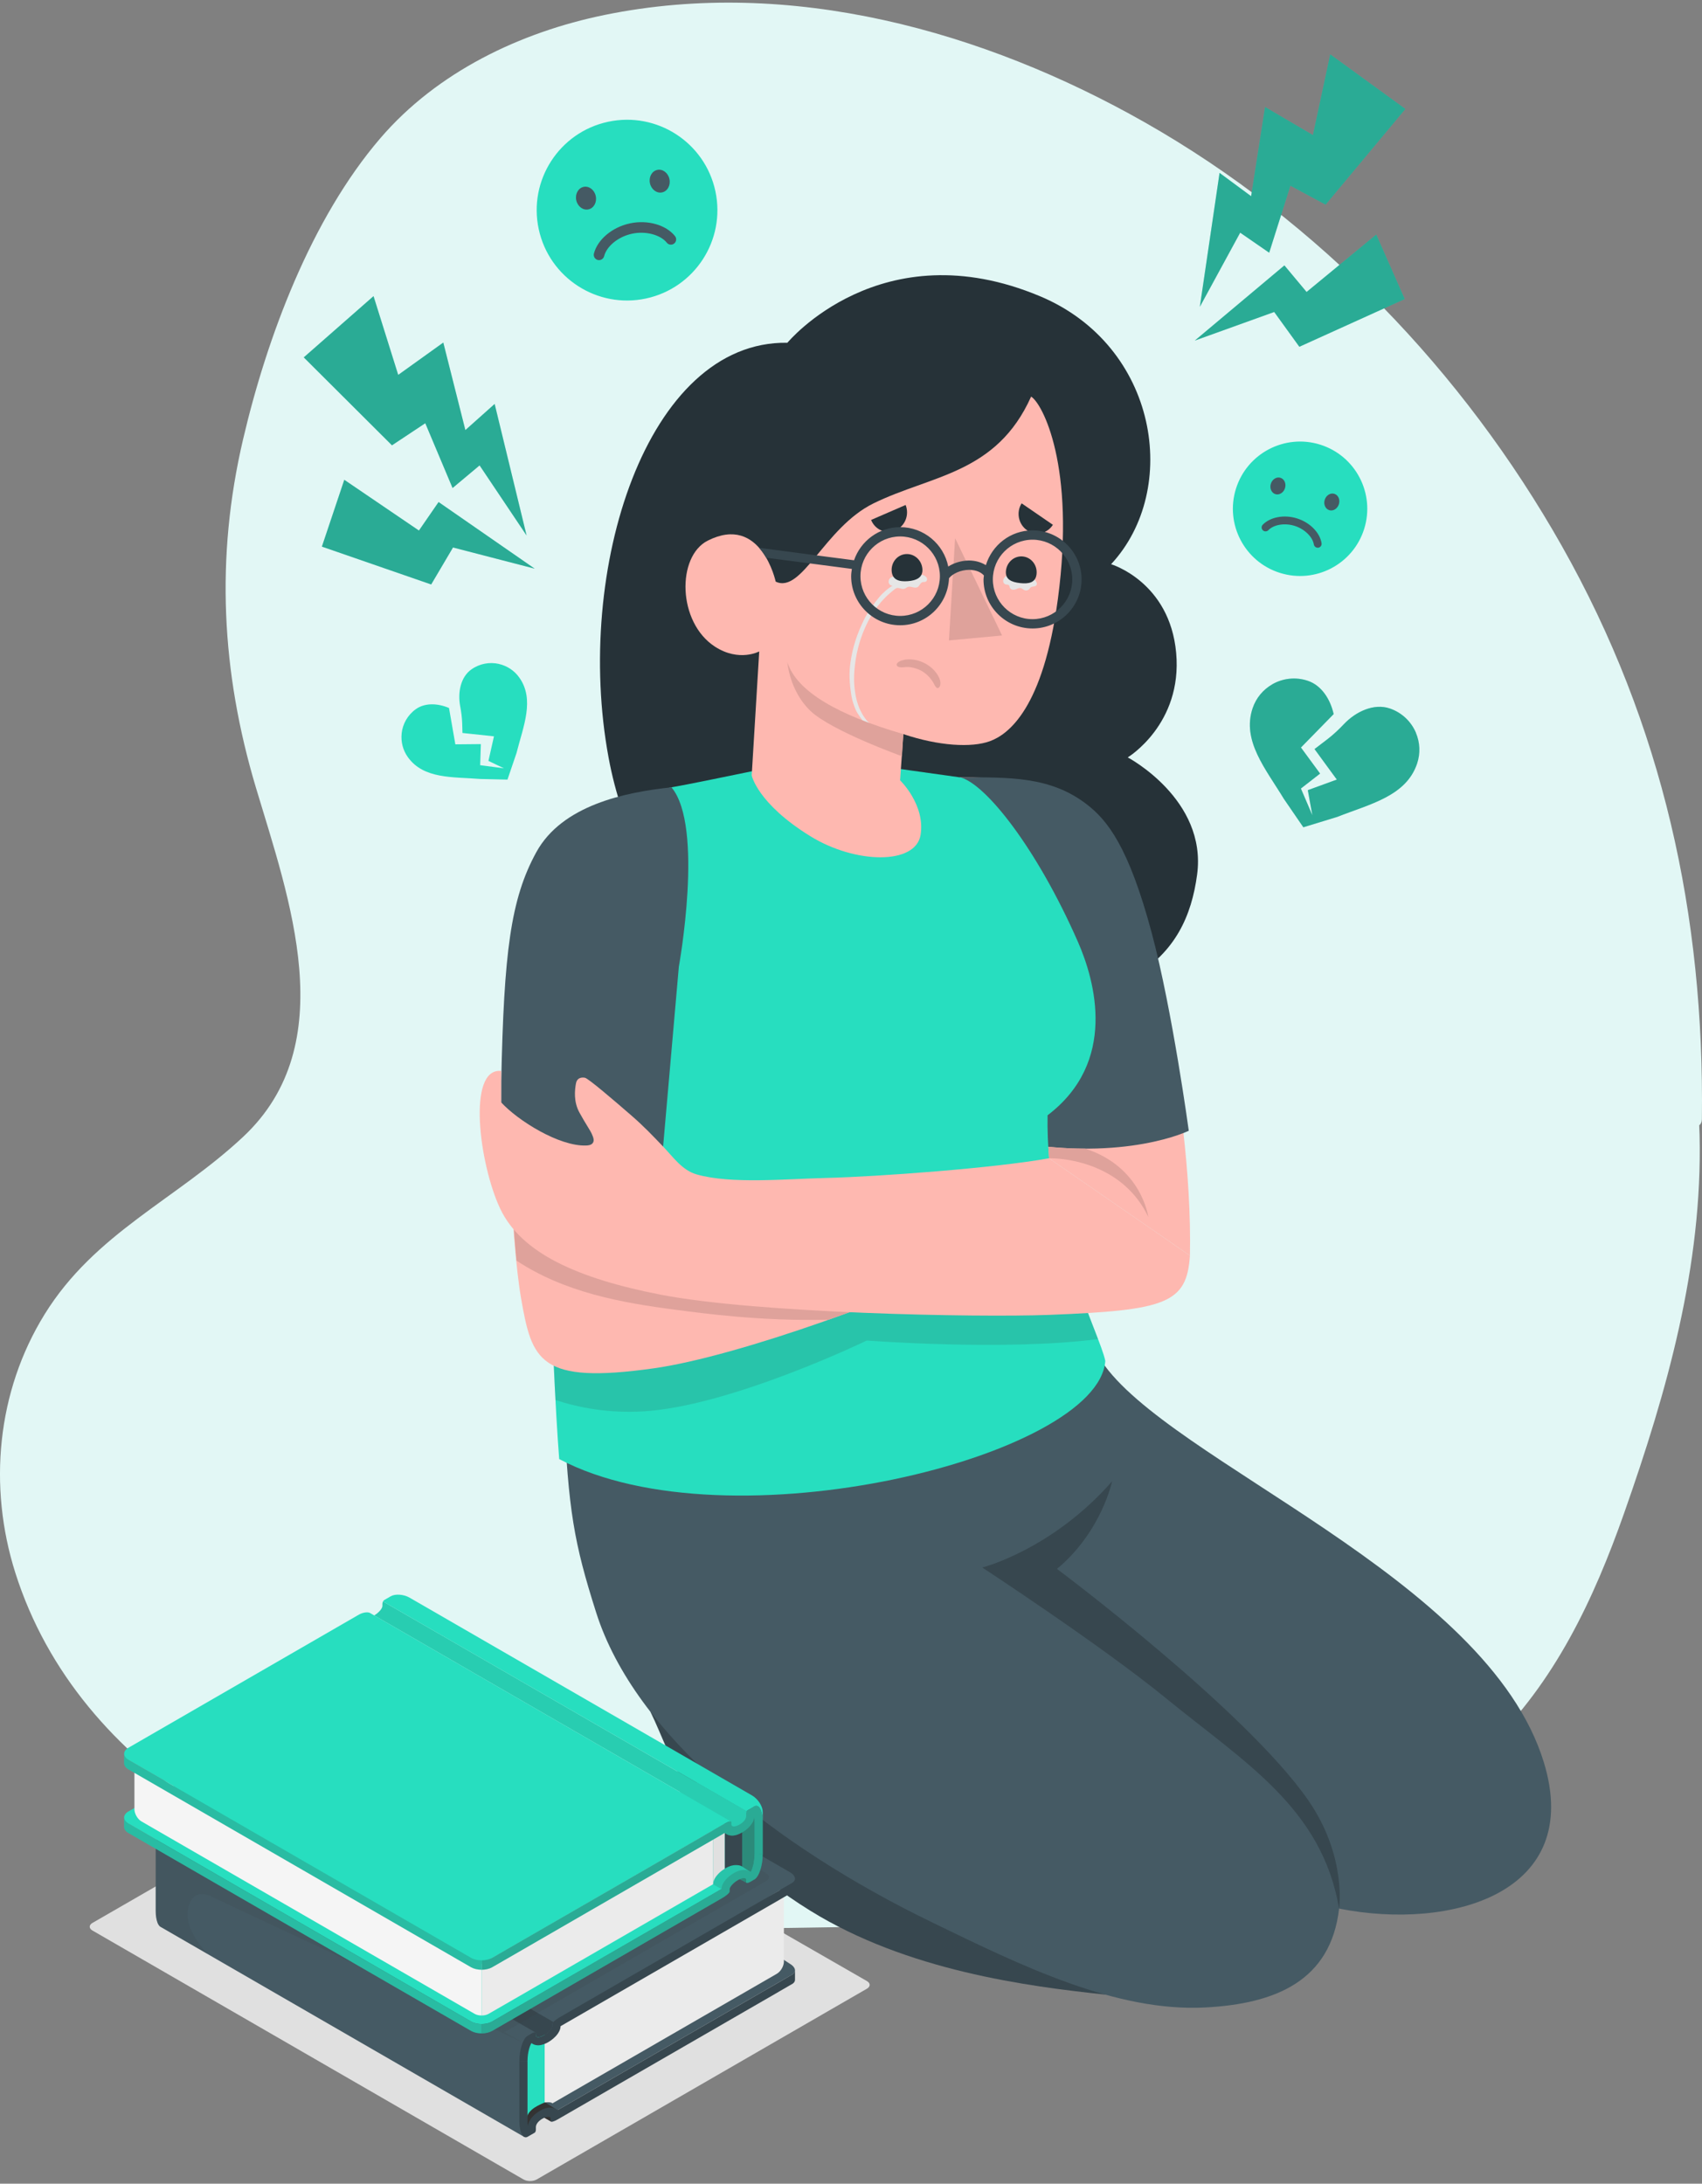 <svg width="92" height="118" viewBox="0 0 92 118" fill="none" xmlns="http://www.w3.org/2000/svg">
<rect x="0" y="0" width="92" height="118" fill="#808080" stroke="none"/>
<path d="M91.848 60.809C91.933 60.74 91.992 60.634 91.994 60.489C92.136 49.467 89.884 39.17 84.432 29.517C79.115 20.104 71.311 11.969 61.889 6.617C53.16 1.659 42.703 -1.241 32.69 0.806C28.118 1.741 23.636 3.886 20.557 7.471C16.819 11.825 14.429 18.227 13.137 23.75C11.645 30.125 11.964 36.312 13.832 42.557C15.628 48.561 18.516 56.4 13.146 61.428C9.526 64.817 5.131 66.628 2.413 71.019C-0.174 75.198 -0.647 80.34 0.83 84.995C4.283 95.872 15.73 101.735 26.326 103.377C32.516 104.336 38.812 104.25 45.057 104.142C51.467 104.031 57.934 103.737 64.21 102.328C70.076 101.011 76.007 98.59 80.416 94.388C84.031 90.942 86.156 86.408 87.791 81.764C90.114 75.166 92.032 68.406 91.869 61.349C91.865 61.169 91.854 60.989 91.848 60.809Z" fill="#E2F7F5"/>
<path d="M35.159 92.501C36.356 94.917 37.354 99.266 43.804 103.253C49.029 106.485 55.491 107.332 59.745 107.783C59.745 107.783 51.687 99.507 47.7 96.507C43.712 93.505 35.159 92.501 35.159 92.501Z" fill="#37474F"/>
<path d="M32.225 87.138C34.322 93.735 41.848 99.735 50.35 103.864C55.228 106.233 60.333 108.731 65.156 108.478C68.932 108.279 71.931 107.051 72.384 103.136C78.457 104.337 85.613 102.293 83.45 95.228C80.384 85.213 63.151 78.994 59.537 73.542L30.474 76.164C30.721 81.647 31.025 83.362 32.225 87.138Z" fill="#455A64"/>
<path d="M72.382 103.136C71.46 97.689 67.252 95.223 63.009 91.755C59.555 88.932 53.095 84.704 53.095 84.704C53.095 84.704 56.863 83.754 60.113 80.047C60.113 80.047 59.541 82.781 57.134 84.779C57.134 84.779 67.344 92.405 70.721 97.289C72.81 100.309 72.382 103.136 72.382 103.136Z" fill="#37474F"/>
<path d="M42.561 18.522C42.561 18.522 47.621 12.399 56.222 16.01C62.595 18.686 63.82 26.442 60.059 30.489C60.059 30.489 63.23 31.433 63.577 35.285C63.923 39.136 60.959 40.928 60.959 40.928C60.959 40.928 65.251 43.191 64.709 47.257C64.109 51.767 61.164 54.927 50.092 54.69C40.053 54.475 34.376 48.937 32.894 40.928C31.022 30.808 34.955 18.401 42.561 18.522Z" fill="#263238"/>
<path d="M60.073 45.318C61.632 47.837 64.491 59.186 64.321 67.85L56.702 62.591L51.885 42.005C55.823 42.001 58.388 42.595 60.073 45.318Z" fill="#FEB8B0"/>
<path d="M51.885 42.005C54.557 42.005 56.798 41.942 58.775 43.489C59.834 44.317 61.003 45.705 62.267 50.456C63.38 54.641 64.258 61.103 64.258 61.103C64.258 61.103 60.884 62.767 54.865 61.73L51.885 42.005Z" fill="#455A64"/>
<path d="M36.295 42.545C33.525 43.026 29.72 51.305 29.733 64.745C29.74 72.846 30.227 78.844 30.227 78.844C39.396 83.696 59.368 78.7 59.746 73.542C59.44 72.036 56.507 66.683 56.626 60.267C60.409 57.39 59.202 53.023 58.263 50.887C56.019 45.785 53.262 42.35 51.915 42.011L44.209 40.929C44.209 40.929 37.963 42.256 36.295 42.545Z" fill="#27DEBF"/>
<path opacity="0.15" d="M57.136 65.397L29.748 67.082C29.791 70.588 29.914 73.569 30.025 75.653C31.282 76.067 32.897 76.381 34.802 76.265C39.529 75.977 46.853 72.439 46.853 72.439C46.853 72.439 54.369 73.016 59.354 72.359C58.781 70.856 57.754 68.392 57.136 65.397Z" fill="#333333"/>
<path d="M35.897 42.877C32.225 43.007 28.901 45.425 28.108 50.816C27.091 57.733 27.624 67.066 28.172 70.191C28.755 73.52 29.151 74.811 35.329 73.942C39.91 73.299 48.992 69.99 53.939 67.547L54.367 66.056L35.544 66.896L36.021 54C36.021 54 37.374 45.58 35.897 42.877Z" fill="#FEB8B0"/>
<path d="M36.295 42.545C33.771 42.81 30.379 43.517 28.989 46.051C27.595 48.593 27.242 51.486 27.094 58.402C27.087 58.709 27.094 61.231 27.094 61.231C27.094 61.231 28.983 63.359 32.399 63.269C35.815 63.179 35.824 62.181 35.824 62.181L36.694 52.239C36.694 52.239 38.073 44.657 36.295 42.545Z" fill="#455A64"/>
<path d="M54.367 66.056L48.211 67.012C48.211 67.012 47.078 67.593 45.292 67.466C43.368 67.226 41.658 66.966 40.116 66.692L35.544 66.896L35.587 65.726C30.842 64.508 28.652 63.154 27.523 62.04C27.627 64.336 27.766 66.503 27.919 68.122C30.539 69.848 33.591 70.398 36.563 70.782C37.989 70.966 41.1 71.401 44.788 71.315C48.153 70.124 51.533 68.735 53.937 67.548L53.939 67.547L54.367 66.056Z" fill="#DFA29B"/>
<path d="M31.987 61.27C32.057 61.431 32.146 61.623 32.042 61.765C31.964 61.874 31.812 61.897 31.678 61.901C30.224 61.949 28.009 60.565 27.092 59.572V57.871C25.228 57.682 25.908 62.936 27.041 65.321C28.173 67.706 31.2 69.082 35.7 69.959C40.862 70.966 52.797 71.202 56.698 71.053C63.048 70.81 64.147 70.428 64.321 67.85L56.702 62.59C53.78 63.122 47.415 63.587 44.671 63.653C42.479 63.706 39.509 63.993 37.658 63.463C36.871 63.238 36.399 62.534 35.824 61.936C35.318 61.408 34.809 60.868 34.141 60.289C33.179 59.453 31.795 58.269 31.615 58.238C31.366 58.196 31.18 58.291 31.134 58.54C31.064 58.912 31.002 59.532 31.316 60.111C31.63 60.69 31.905 61.078 31.987 61.27Z" fill="#FEB8B0"/>
<path d="M62.069 65.759C60.747 62.974 57.766 62.577 56.702 62.591L56.664 61.968C57.373 62.04 58.04 62.069 58.654 62.069C61.715 63.046 62.069 65.759 62.069 65.759Z" fill="#DFA29B"/>
<path d="M55.736 21.431C56.343 21.797 58.144 25.171 57.184 32.357C56.392 38.285 54.508 39.686 53.51 40.051C52.513 40.416 50.742 40.311 48.829 39.67L48.654 42.166C48.654 42.166 50.022 43.48 49.762 45.112C49.502 46.745 46.244 46.69 43.813 45.193C40.936 43.421 40.633 41.901 40.633 41.901L41.039 35.201C41.039 35.201 39.957 35.79 38.645 34.943C36.615 33.629 36.572 30.063 38.259 29.213C41.143 27.76 41.929 31.429 41.929 31.429C43.352 32.11 44.556 28.506 47.219 27.2C50.34 25.669 53.859 25.617 55.736 21.431Z" fill="#FEB8B0"/>
<path d="M47.087 28.096L48.953 27.287C49.166 27.821 48.92 28.436 48.405 28.659C47.89 28.882 47.3 28.63 47.087 28.096Z" fill="#263238"/>
<path d="M55.223 27.199L56.913 28.359C56.607 28.842 55.982 28.973 55.515 28.653C55.049 28.332 54.918 27.682 55.223 27.199Z" fill="#263238"/>
<path d="M51.627 29.083L51.295 34.606L54.167 34.34L51.627 29.083Z" fill="#DFA29B"/>
<path d="M48.605 35.751C48.66 35.719 48.72 35.696 48.767 35.683C48.911 35.64 49.062 35.625 49.211 35.631C49.507 35.643 49.802 35.733 50.059 35.88C50.276 36.003 50.464 36.163 50.61 36.366C50.747 36.556 50.911 36.854 50.8 37.089C50.777 37.137 50.711 37.208 50.65 37.175C50.545 37.117 50.506 36.983 50.447 36.883C50.391 36.789 50.325 36.699 50.254 36.616C50.117 36.456 49.941 36.315 49.752 36.221C49.59 36.14 49.418 36.088 49.24 36.059C49.154 36.046 49.07 36.04 48.983 36.045C48.862 36.053 48.74 36.075 48.62 36.051C48.579 36.042 48.537 36.027 48.507 35.998C48.476 35.969 48.459 35.922 48.474 35.883C48.494 35.828 48.546 35.784 48.605 35.751Z" fill="#DFA29B"/>
<path d="M50.099 31.369C50.088 31.395 50.069 31.417 50.044 31.43C49.989 31.459 49.919 31.441 49.86 31.459C49.739 31.497 49.708 31.662 49.598 31.726C49.445 31.815 49.247 31.66 49.078 31.716C49.009 31.739 48.955 31.795 48.885 31.816C48.757 31.854 48.639 31.766 48.513 31.771C48.413 31.775 48.303 31.889 48.227 31.95C47.348 32.652 46.768 33.69 46.449 34.769C46.243 35.462 46.121 36.375 46.181 37.058C46.222 37.525 46.313 37.995 46.521 38.418C46.59 38.559 46.671 38.694 46.765 38.82C46.809 38.88 46.853 38.947 46.909 38.995C46.975 39.054 47.041 39.114 47.09 39.188C47.149 39.276 47.184 39.384 47.163 39.486C47.142 39.589 47.056 39.682 46.95 39.689C46.872 39.694 46.78 39.679 46.77 39.584C46.765 39.535 46.781 39.486 46.79 39.436C46.807 39.327 46.781 39.214 46.735 39.114C46.671 38.977 46.569 38.861 46.484 38.738C46.395 38.609 46.305 38.48 46.245 38.335C46.158 38.125 46.084 37.908 46.039 37.684C46.033 37.655 46.028 37.626 46.023 37.597C45.915 36.929 45.887 36.378 45.969 35.808C46.093 34.951 46.329 34.249 46.711 33.472C46.9 33.089 47.283 32.553 47.522 32.273C47.76 31.993 48.031 31.773 48.248 31.646C48.13 31.663 48.025 31.54 48.032 31.422C48.045 31.213 48.262 31.116 48.444 31.175C48.532 31.204 48.611 31.257 48.702 31.278C48.809 31.302 48.922 31.29 49.027 31.262C49.191 31.218 49.342 31.137 49.505 31.089C49.668 31.041 49.854 31.032 49.995 31.125C50.048 31.159 50.093 31.208 50.107 31.268C50.116 31.301 50.112 31.338 50.099 31.369Z" fill="#E6E6E6"/>
<path d="M54.687 31.058C54.597 31.063 54.506 31.076 54.424 31.114C54.342 31.152 54.271 31.218 54.241 31.303C54.2 31.417 54.241 31.555 54.374 31.583C54.431 31.595 54.501 31.583 54.541 31.627C54.571 31.66 54.569 31.711 54.585 31.753C54.608 31.818 54.676 31.859 54.745 31.867C54.814 31.876 54.882 31.856 54.946 31.83C55.013 31.802 55.083 31.765 55.155 31.775C55.245 31.787 55.31 31.867 55.396 31.897C55.481 31.926 55.582 31.898 55.64 31.83C55.663 31.802 55.681 31.767 55.709 31.743C55.79 31.674 55.931 31.717 56.007 31.643C56.085 31.567 56.031 31.445 55.974 31.373C55.907 31.288 55.813 31.227 55.714 31.186C55.633 31.152 55.548 31.131 55.462 31.114C55.384 31.099 55.308 31.098 55.231 31.085C55.051 31.056 54.869 31.048 54.687 31.058Z" fill="#E6E6E6"/>
<path d="M49.859 30.74C49.897 31.216 49.528 31.37 49.069 31.405C48.611 31.44 48.237 31.342 48.199 30.866C48.162 30.39 48.503 29.976 48.961 29.941C49.42 29.907 49.822 30.264 49.859 30.74Z" fill="#263238"/>
<path d="M56.03 31.024C55.979 31.498 55.593 31.559 55.136 31.508C54.679 31.457 54.324 31.314 54.376 30.839C54.428 30.364 54.84 30.02 55.297 30.071C55.754 30.122 56.082 30.549 56.03 31.024Z" fill="#263238"/>
<path d="M48.828 39.67C45.331 38.65 43.08 37.389 42.561 35.79C42.561 35.79 42.673 37.315 43.789 38.399C44.906 39.483 48.754 40.865 48.754 40.865L48.828 39.67Z" fill="#DFA29B"/>
<path d="M55.813 28.66C54.621 28.66 53.623 29.456 53.29 30.54C53.038 30.382 52.724 30.29 52.377 30.288C51.967 30.293 51.565 30.416 51.256 30.615C51.013 29.402 49.941 28.486 48.658 28.486C47.499 28.486 46.523 29.238 46.164 30.276L44.153 30.014L41.032 29.602C41.18 29.77 41.31 29.957 41.415 30.139L43.784 30.446L46.048 30.743C46.028 30.872 46.008 31.002 46.008 31.137C46.008 32.599 47.196 33.787 48.658 33.787C50.083 33.787 51.239 32.656 51.298 31.245C51.501 30.987 51.944 30.797 52.383 30.792C52.593 30.797 52.956 30.836 53.185 31.099C53.179 31.17 53.163 31.238 53.163 31.311C53.163 32.773 54.352 33.961 55.814 33.961C57.275 33.961 58.464 32.773 58.464 31.311C58.463 29.849 57.274 28.66 55.813 28.66ZM48.658 33.283C47.474 33.283 46.511 32.32 46.511 31.136C46.511 29.953 47.474 28.989 48.658 28.989C49.841 28.989 50.805 29.952 50.805 31.136C50.805 32.32 49.842 33.283 48.658 33.283ZM55.813 33.458C54.629 33.458 53.667 32.494 53.667 31.31C53.667 30.127 54.629 29.164 55.813 29.164C56.997 29.164 57.96 30.127 57.96 31.31C57.96 32.494 56.997 33.458 55.813 33.458Z" fill="#37474F"/>
<path d="M76.536 39.601L76.538 39.6L76.534 39.588C76.279 38.995 75.781 38.505 75.121 38.282C74.271 37.994 73.295 38.443 72.645 39.128C72.368 39.42 72.075 39.698 71.755 39.943L71.055 40.478L72.26 42.126L70.692 42.698L70.938 44.055L70.319 42.61L71.357 41.803L70.322 40.394L72.09 38.588C71.909 37.782 71.433 37.037 70.695 36.789C70.034 36.566 69.341 36.654 68.78 36.972L68.769 36.978L68.77 36.98C68.288 37.257 67.902 37.701 67.71 38.268C67.116 40.03 68.42 41.553 69.399 43.17L70.451 44.704L72.284 44.143C74.042 43.45 76.003 43.028 76.598 41.267C76.79 40.7 76.752 40.112 76.536 39.601Z" fill="#27DEBF"/>
<path opacity="0.3" d="M76.536 39.601L76.538 39.6L76.534 39.588C76.279 38.995 75.781 38.505 75.121 38.282C74.271 37.994 73.295 38.443 72.645 39.128C72.368 39.42 72.075 39.698 71.755 39.943L71.055 40.478L72.26 42.126L70.692 42.698L70.938 44.055L70.319 42.61L71.357 41.803L70.322 40.394L72.09 38.588C71.909 37.782 71.433 37.037 70.695 36.789C70.034 36.566 69.341 36.654 68.78 36.972L68.769 36.978L68.77 36.98C68.288 37.257 67.902 37.701 67.71 38.268C67.116 40.03 68.42 41.553 69.399 43.17L70.451 44.704L72.284 44.143C74.042 43.45 76.003 43.028 76.598 41.267C76.79 40.7 76.752 40.112 76.536 39.601Z" fill="#333333"/>
<path d="M26.97 35.879V35.878L26.961 35.875C26.464 35.765 25.92 35.858 25.474 36.178C24.897 36.589 24.735 37.421 24.873 38.153C24.932 38.465 24.975 38.781 24.984 39.098L24.998 39.608L26.701 39.79L26.402 41.117L27.24 41.517L25.955 41.349L25.992 40.209L24.613 40.222L24.271 38.258C23.672 38.002 22.975 37.964 22.476 38.322C22.029 38.642 21.765 39.126 21.71 39.632L21.709 39.642H21.711C21.666 40.078 21.772 40.53 22.047 40.915C22.901 42.108 24.478 41.975 25.965 42.094L27.431 42.128L27.918 40.696C28.285 39.251 28.919 37.801 28.066 36.608C27.791 36.223 27.397 35.977 26.97 35.879Z" fill="#27DEBF"/>
<path d="M66.809 26.407C66.209 28.32 67.274 30.358 69.188 30.958C71.102 31.558 73.14 30.493 73.74 28.579C74.339 26.665 73.275 24.627 71.361 24.027C69.447 23.428 67.409 24.493 66.809 26.407Z" fill="#27DEBF"/>
<path d="M71.164 29.588C71.09 29.564 71.031 29.501 71.018 29.419C70.953 29.012 70.511 28.583 69.987 28.419C69.984 28.418 69.981 28.417 69.979 28.416C69.445 28.249 68.85 28.347 68.561 28.649C68.48 28.733 68.346 28.736 68.261 28.655C68.177 28.574 68.174 28.44 68.255 28.356C68.657 27.938 69.416 27.796 70.105 28.012C70.108 28.013 70.112 28.014 70.115 28.016C70.803 28.231 71.346 28.781 71.436 29.353C71.455 29.469 71.376 29.578 71.261 29.596C71.227 29.6 71.194 29.597 71.164 29.588Z" fill="#455A64"/>
<path d="M71.607 27.007C71.531 27.25 71.64 27.502 71.852 27.568C72.063 27.634 72.296 27.49 72.373 27.246C72.449 27.002 72.34 26.751 72.128 26.685C71.917 26.619 71.684 26.763 71.607 27.007Z" fill="#455A64"/>
<path d="M68.694 26.141C68.618 26.384 68.727 26.636 68.939 26.702C69.15 26.768 69.383 26.624 69.459 26.38C69.536 26.136 69.427 25.885 69.215 25.819C69.004 25.752 68.771 25.896 68.694 26.141Z" fill="#455A64"/>
<path d="M29.12 12.381C29.686 15.018 32.284 16.696 34.92 16.13C37.557 15.563 39.236 12.966 38.669 10.329C38.102 7.692 35.505 6.014 32.868 6.581C30.232 7.147 28.553 9.745 29.12 12.381Z" fill="#27DEBF"/>
<path d="M36.325 13.215C36.222 13.237 36.112 13.202 36.042 13.114C35.697 12.682 34.894 12.473 34.173 12.628C34.169 12.629 34.164 12.629 34.161 12.63C33.427 12.788 32.795 13.297 32.656 13.842C32.617 13.994 32.463 14.086 32.31 14.048C32.157 14.009 32.065 13.854 32.104 13.701C32.297 12.946 33.092 12.277 34.04 12.074C34.045 12.073 34.05 12.072 34.055 12.07C35.001 11.867 36.002 12.15 36.487 12.759C36.585 12.882 36.565 13.061 36.442 13.159C36.406 13.188 36.366 13.207 36.325 13.215Z" fill="#455A64"/>
<path d="M35.132 9.902C35.204 10.239 35.498 10.46 35.79 10.397C36.081 10.335 36.258 10.012 36.186 9.676C36.114 9.34 35.819 9.118 35.528 9.181C35.237 9.243 35.06 9.566 35.132 9.902Z" fill="#455A64"/>
<path d="M31.149 10.82C31.221 11.156 31.516 11.378 31.807 11.315C32.098 11.253 32.276 10.93 32.203 10.594C32.131 10.257 31.837 10.036 31.546 10.098C31.255 10.161 31.077 10.485 31.149 10.82Z" fill="#455A64"/>
<path d="M16.419 19.312L21.188 24.064L22.988 22.87L24.463 26.372L25.924 25.149L28.465 28.938L26.738 21.828L25.155 23.24L23.962 18.511L21.525 20.258L20.191 16.002L16.419 19.312Z" fill="#27DEBF"/>
<path d="M23.307 31.583L24.487 29.585L28.903 30.729L23.707 27.129L22.645 28.669L18.61 25.927L17.399 29.538L23.307 31.583Z" fill="#27DEBF"/>
<g opacity="0.3">
<path d="M16.419 19.312L21.188 24.064L22.988 22.87L24.463 26.372L25.924 25.149L28.465 28.938L26.738 21.828L25.155 23.24L23.962 18.511L21.525 20.258L20.191 16.002L16.419 19.312Z" fill="#333333"/>
<path d="M23.307 31.583L24.487 29.585L28.903 30.729L23.707 27.129L22.645 28.669L18.61 25.927L17.399 29.538L23.307 31.583Z" fill="#333333"/>
</g>
<path d="M75.965 5.888L71.654 11.058L69.751 10.035L68.605 13.657L67.037 12.574L64.856 16.581L65.922 9.342L67.628 10.602L68.381 5.783L70.969 7.299L71.905 2.938L75.965 5.888Z" fill="#27DEBF"/>
<path d="M70.235 18.739L68.876 16.859L64.584 18.404L69.427 14.341L70.626 15.777L74.392 12.676L75.93 16.16L70.235 18.739Z" fill="#27DEBF"/>
<g opacity="0.3">
<path d="M75.965 5.888L71.654 11.058L69.751 10.035L68.605 13.657L67.037 12.574L64.856 16.581L65.922 9.342L67.628 10.602L68.381 5.783L70.969 7.299L71.905 2.938L75.965 5.888Z" fill="#333333"/>
<path d="M70.235 18.739L68.876 16.859L64.584 18.404L69.427 14.341L70.626 15.777L74.392 12.676L75.93 16.16L70.235 18.739Z" fill="#333333"/>
</g>
<path d="M29.009 117.773L46.862 107.463C47.058 107.35 47.058 107.166 46.862 107.053L23.523 93.639C23.326 93.526 23.008 93.527 22.812 93.64L4.997 103.91C4.801 104.023 4.801 104.207 4.997 104.32L28.298 117.772C28.495 117.886 28.813 117.886 29.009 117.773Z" fill="#E0E0E0"/>
<path d="M29.784 114.647L29.288 114.362C29.288 114.362 29.573 114.271 29.704 114.333C29.835 114.394 29.784 114.647 29.784 114.647Z" fill="#333333"/>
<path d="M30.125 114.336C30.125 114.336 29.724 113.893 29.242 114.336C28.76 114.778 28.735 115.216 28.536 115.209C28.336 115.202 28.339 111.678 28.339 111.678L30.238 113.444L30.125 114.336Z" fill="#333333"/>
<path d="M10.23 101.519L10.199 101.501L10.504 101.324L23.604 93.761L42.694 106.115C43.01 106.298 43.066 106.56 42.819 106.702L42.372 106.959L30.126 114.032L30.04 113.968L10.23 101.519Z" fill="#455A64"/>
<path d="M28.493 110.009L29.441 109.813V113.611C28.869 113.854 28.505 114.084 28.445 114.563L28.493 110.009Z" fill="#27DEBF"/>
<path d="M29.86 113.661L41.992 106.657C42.202 106.536 42.373 106.24 42.373 105.997V102.253L30.124 109.386C30.124 109.386 29.978 109.916 29.544 110.083C29.11 110.25 29.441 110.418 29.441 110.418V113.611C29.816 113.566 29.86 113.661 29.86 113.661Z" fill="#EBEBEB"/>
<path d="M28.741 109.879C28.867 109.806 28.966 109.802 28.966 109.87V109.989C28.966 110.121 29.166 110.114 29.415 109.971C29.661 109.829 29.864 109.606 29.864 109.474V109.355C29.864 109.287 30.033 109.135 30.242 109.014L10.504 97.705C10.383 97.775 10.199 97.882 10.199 97.882C10.148 97.932 10.124 98.017 10.124 98.046V98.165C10.124 98.297 9.923 98.519 9.677 98.662C9.428 98.805 9.228 98.812 9.228 98.68V98.561C9.228 98.493 9.129 98.497 9.004 98.57L28.741 109.879Z" fill="#37474F"/>
<path d="M10.23 97.901L10.199 97.883L10.504 97.706L23.604 90.143L42.694 101.166C43.01 101.348 43.066 101.611 42.819 101.753L42.372 102.009L30.124 109.386L10.23 97.901Z" fill="#455A64"/>
<path d="M9.224 98.445L28.946 109.832L28.256 110.372L8.598 99.022C8.683 98.82 8.771 98.713 8.861 98.655L9.224 98.445Z" fill="#455A64"/>
<path d="M8.675 104.121C8.663 104.115 8.651 104.106 8.64 104.096C8.631 104.091 8.624 104.084 8.618 104.076C8.602 104.06 8.589 104.042 8.578 104.023C8.57 104.014 8.565 104.005 8.559 103.994C8.539 103.961 8.521 103.924 8.508 103.884C8.493 103.845 8.479 103.8 8.469 103.756C8.457 103.708 8.449 103.659 8.44 103.607C8.433 103.578 8.431 103.547 8.429 103.517C8.426 103.492 8.424 103.47 8.422 103.444C8.417 103.389 8.416 103.332 8.416 103.273V100.015C8.416 99.651 8.488 99.286 8.598 99.022L28.256 110.372L28.339 115.476L8.682 104.125L8.675 104.121Z" fill="#455A64"/>
<path opacity="0.1" d="M28.256 110.372C28.256 110.372 12.775 103.126 11.366 102.462C10.436 102.024 9.979 102.944 10.199 103.897C10.392 104.729 11.213 105.587 11.213 105.587L8.682 104.125L8.675 104.121C8.663 104.115 8.651 104.106 8.64 104.096C8.631 104.091 8.624 104.084 8.618 104.076C8.602 104.06 8.589 104.042 8.578 104.023C8.57 104.014 8.565 104.005 8.559 103.994C8.539 103.961 8.521 103.924 8.508 103.884C8.493 103.845 8.479 103.8 8.469 103.756C8.457 103.708 8.449 103.659 8.44 103.607C8.433 103.578 8.431 103.547 8.429 103.517C8.426 103.492 8.424 103.47 8.422 103.444C8.417 103.389 8.416 103.332 8.416 103.273V100.015C8.416 99.651 8.488 99.286 8.598 99.022L28.256 110.372Z" fill="#333333"/>
<path d="M28.074 111.366H28.514C28.514 110.895 28.653 110.506 28.727 110.404C28.824 110.479 28.947 110.523 29.088 110.523C29.294 110.523 29.499 110.43 29.636 110.352C29.814 110.248 30.012 110.09 30.144 109.905C30.152 109.892 30.163 109.879 30.17 109.866C30.25 109.749 30.298 109.619 30.302 109.49L41.921 102.782L42.315 102.553L42.819 102.262C42.922 102.203 42.972 102.121 42.972 102.036V101.521C42.972 101.622 42.913 101.696 42.819 101.754L42.812 101.758L41.478 102.526L30.243 109.014C30.034 109.135 29.862 109.287 29.862 109.356V109.474C29.862 109.531 29.825 109.607 29.759 109.683C29.679 109.785 29.554 109.89 29.416 109.971C29.167 110.114 28.967 110.121 28.967 109.989V109.87C28.967 109.802 28.868 109.806 28.743 109.879L28.521 110.009C28.274 110.149 28.074 110.758 28.074 111.366Z" fill="#37474F"/>
<path d="M28.514 111.366V114.624C28.514 114.671 28.516 114.717 28.518 114.761L28.529 114.871C28.529 114.875 28.529 114.877 28.532 114.882C28.571 114.532 28.906 114.22 29.196 114.055C29.326 113.978 29.526 113.888 29.733 113.888C29.887 113.888 30.026 113.943 30.127 114.033L30.167 114.011C30.193 113.995 30.217 113.98 30.244 113.965L41.48 107.476C41.48 107.476 41.774 107.307 42.124 107.105C42.184 107.07 42.247 107.034 42.309 106.997C42.498 106.887 42.689 106.777 42.852 106.682C42.927 106.627 42.973 106.559 42.973 106.471V106.612V106.985C42.973 107.058 42.935 107.129 42.861 107.183C42.861 107.185 42.858 107.185 42.856 107.188C42.793 107.225 42.724 107.263 42.656 107.304C42.614 107.328 42.572 107.352 42.531 107.377C42.456 107.418 42.383 107.462 42.315 107.502C42.267 107.531 42.223 107.557 42.181 107.579C42.146 107.599 42.115 107.618 42.087 107.634C41.985 107.693 41.921 107.731 41.921 107.731L32.996 112.881L30.147 114.527C29.944 114.646 29.779 114.688 29.768 114.626C29.766 114.617 29.766 114.607 29.766 114.605V114.489C29.766 114.347 29.565 114.347 29.319 114.489C29.077 114.628 28.971 114.8 28.967 114.938V115.079C28.967 115.152 28.938 115.227 28.901 115.246C28.884 115.257 28.859 115.271 28.835 115.284C28.796 115.306 28.747 115.334 28.695 115.365C28.642 115.396 28.582 115.431 28.521 115.466C28.439 115.513 28.364 115.504 28.298 115.446C28.29 115.442 28.283 115.436 28.276 115.427C28.261 115.411 28.248 115.394 28.237 115.374V115.372C28.228 115.363 28.224 115.356 28.217 115.346C28.197 115.312 28.18 115.275 28.166 115.235C28.151 115.196 28.138 115.152 28.127 115.108C28.116 115.06 28.107 115.011 28.098 114.958C28.091 114.929 28.089 114.899 28.087 114.868C28.084 114.844 28.082 114.822 28.08 114.795C28.076 114.74 28.073 114.683 28.073 114.624V111.365H28.514V111.366Z" fill="#37474F"/>
<path opacity="0.1" d="M8.599 99.021L27.282 109.808L41.405 101.654C41.616 101.533 41.616 101.335 41.405 101.214L22.917 90.539L10.506 97.705H10.504C10.383 97.775 10.198 97.883 10.198 97.883C10.147 97.931 10.123 98.017 10.123 98.046V98.165C10.123 98.297 9.923 98.519 9.677 98.662C9.663 98.67 9.65 98.675 9.637 98.682L9.226 98.444L9.03 98.556C9.021 98.56 9.014 98.562 9.004 98.569L9.006 98.571L8.861 98.655C8.772 98.713 8.682 98.82 8.599 99.021Z" fill="#333333"/>
<path d="M40.353 101.736L39.791 101.436L40.303 101.313C40.407 101.432 40.414 101.576 40.353 101.736Z" fill="#27DEBF"/>
<path opacity="0.5" d="M40.353 101.736L39.791 101.436L40.303 101.313C40.407 101.432 40.414 101.576 40.353 101.736Z" fill="#333333"/>
<path d="M25.461 109.236C25.777 109.418 26.288 109.418 26.604 109.236L39.438 101.826L20.227 90.913L19.778 90.653L6.945 97.883C6.63 98.066 6.63 98.363 6.945 98.543L25.461 109.236Z" fill="#27DEBF"/>
<path d="M30.28 95.419L34.755 97.995L37.653 96.322L41.023 98.269C41.023 98.269 41.023 100.224 41.023 100.518C41.023 100.812 40.692 101.232 40.572 101.163C40.572 101.163 40.308 101.217 39.928 101.391C39.548 101.566 38.998 102.079 38.998 102.079L28.714 96.322L30.28 95.419Z" fill="#27DEBF"/>
<path opacity="0.15" d="M30.28 95.419L34.755 97.995L37.653 96.322L41.023 98.269C41.023 98.269 41.023 100.224 41.023 100.518C41.023 100.812 40.692 101.232 40.572 101.163C40.572 101.163 40.308 101.217 39.928 101.391C39.548 101.566 38.998 102.079 38.998 102.079L28.714 96.322L30.28 95.419Z" fill="#333333"/>
<path d="M39.174 98.539V100.981C39.188 100.971 39.201 100.964 39.213 100.956C39.35 100.877 39.554 100.785 39.761 100.785C39.903 100.785 40.026 100.796 40.122 100.87V97.991L39.174 98.539Z" fill="#37474F"/>
<path d="M38.544 101.819C38.549 101.673 38.611 101.531 38.706 101.402C38.752 101.339 38.806 101.278 38.864 101.222C38.881 101.205 38.899 101.187 38.918 101.17C38.941 101.15 38.965 101.13 38.988 101.111C39.007 101.096 39.027 101.081 39.047 101.067C39.089 101.036 39.132 101.008 39.173 100.982V98.551L38.546 98.914V98.902L38.544 101.819Z" fill="#E0E0E0"/>
<path opacity="0.4" d="M41.023 100.517C41.023 100.811 40.693 101.231 40.573 101.162L40.123 100.869V99.013L40.574 98.238L40.819 98.15L41.023 98.268C41.023 98.268 41.023 100.223 41.023 100.517Z" fill="#333333"/>
<path d="M26.033 106.126V108.912C26.172 108.912 26.31 108.883 26.413 108.821L27.822 108.01L38.545 101.819L38.547 98.901L26.033 106.126Z" fill="#EBEBEB"/>
<path d="M7.266 95.662V97.766C7.266 98.008 7.438 98.305 7.647 98.425L24.247 108.009L25.652 108.821C25.756 108.883 25.895 108.911 26.033 108.911V106.44L7.266 95.662Z" fill="#F5F5F5"/>
<path d="M20.227 87.293L39.438 98.386C39.438 98.386 39.438 98.5 39.438 98.643C39.438 98.786 39.639 98.839 39.885 98.696C40.133 98.553 40.333 98.375 40.333 98.128L40.358 97.884L20.784 86.584L20.705 86.538C20.685 86.576 20.672 86.618 20.672 86.657V86.776C20.672 86.919 20.474 87.147 20.227 87.293Z" fill="#27DEBF"/>
<path opacity="0.1" d="M20.227 87.293L39.438 98.386C39.438 98.386 39.438 98.5 39.438 98.643C39.438 98.786 39.639 98.839 39.885 98.696C40.133 98.553 40.333 98.375 40.333 98.128L40.358 97.884L20.784 86.584L20.705 86.538C20.685 86.576 20.672 86.618 20.672 86.657V86.776C20.672 86.919 20.474 87.147 20.227 87.293Z" fill="#333333"/>
<path d="M26.604 105.795L39.153 98.549C39.312 98.466 39.458 98.399 39.52 98.431L39.438 98.385L20.227 87.292C20.227 87.292 20.113 87.227 20.002 87.162C19.878 87.091 19.607 87.131 19.397 87.252L6.945 94.442C6.63 94.625 6.63 94.921 6.945 95.102L25.461 105.795C25.777 105.978 26.289 105.978 26.604 105.795Z" fill="#27DEBF"/>
<path d="M20.705 86.538L20.784 86.585L40.358 97.884C40.358 97.884 40.371 97.853 40.4 97.832C40.417 97.821 40.439 97.81 40.465 97.794L40.606 97.713C40.659 97.682 40.718 97.647 40.78 97.611C40.862 97.565 40.936 97.574 41.002 97.631C41.011 97.636 41.018 97.642 41.024 97.651C41.046 97.673 41.066 97.702 41.084 97.733C41.104 97.766 41.121 97.803 41.135 97.843C41.15 97.882 41.163 97.927 41.174 97.97C41.185 98.019 41.194 98.067 41.203 98.12C41.21 98.149 41.212 98.179 41.214 98.21C41.216 98.234 41.218 98.256 41.221 98.283C41.225 98.338 41.228 98.395 41.228 98.454V97.904C41.228 97.601 40.97 97.207 40.656 97.024L22.137 86.332C21.82 86.149 21.365 86.118 21.119 86.259L20.885 86.395L20.877 86.4C20.861 86.411 20.822 86.433 20.778 86.457C20.778 86.457 20.775 86.457 20.775 86.459C20.748 86.474 20.722 86.503 20.705 86.538Z" fill="#27DEBF"/>
<path d="M26.605 109.234L27.379 108.786L38.998 102.078C39.002 101.932 39.062 101.789 39.156 101.662C39.288 101.477 39.486 101.319 39.664 101.215C39.801 101.136 40.006 101.044 40.212 101.044C40.353 101.044 40.476 101.088 40.573 101.163C40.648 101.061 40.786 100.672 40.786 100.201H41.226C41.226 100.808 41.026 101.418 40.779 101.559L40.557 101.688C40.432 101.761 40.333 101.765 40.333 101.697V101.578C40.333 101.446 40.133 101.453 39.884 101.596C39.638 101.739 39.438 101.961 39.438 102.093V102.212C39.438 102.28 39.266 102.432 39.057 102.553L27.822 109.041L26.605 109.743C26.605 109.743 26.602 109.743 26.602 109.745C26.444 109.833 26.239 109.879 26.033 109.879V109.371C26.24 109.371 26.446 109.327 26.605 109.234Z" fill="#27DEBF"/>
<path opacity="0.3" d="M26.605 109.234L27.379 108.786L38.998 102.078C39.002 101.932 39.062 101.789 39.156 101.662C39.288 101.477 39.486 101.319 39.664 101.215C39.801 101.136 40.006 101.044 40.212 101.044C40.353 101.044 40.476 101.088 40.573 101.163C40.648 101.061 40.786 100.672 40.786 100.201H41.226C41.226 100.808 41.026 101.418 40.779 101.559L40.557 101.688C40.432 101.761 40.333 101.765 40.333 101.697V101.578C40.333 101.446 40.133 101.453 39.884 101.596C39.638 101.739 39.438 101.961 39.438 102.093V102.212C39.438 102.28 39.266 102.432 39.057 102.553L27.822 109.041L26.605 109.743C26.605 109.743 26.602 109.743 26.602 109.745C26.444 109.833 26.239 109.879 26.033 109.879V109.371C26.24 109.371 26.446 109.327 26.605 109.234Z" fill="#333333"/>
<path d="M26.6 105.798C26.6 105.798 26.603 105.795 26.605 105.795L27.379 105.346L36.305 100.196L39.154 98.55C39.357 98.431 39.522 98.389 39.533 98.451C39.535 98.454 39.535 98.456 39.535 98.458V98.588C39.535 98.731 39.736 98.731 39.982 98.588C40.224 98.449 40.33 98.277 40.334 98.139V97.998C40.334 97.925 40.363 97.85 40.4 97.831C40.417 97.82 40.442 97.807 40.466 97.793C40.505 97.772 40.554 97.743 40.606 97.712C40.659 97.681 40.718 97.646 40.78 97.611C40.862 97.564 40.936 97.573 41.003 97.631C41.011 97.635 41.018 97.642 41.025 97.651C41.04 97.666 41.053 97.684 41.064 97.703C41.073 97.712 41.077 97.721 41.084 97.732C41.104 97.765 41.121 97.803 41.135 97.842C41.15 97.882 41.163 97.926 41.174 97.97C41.185 98.018 41.194 98.067 41.203 98.12C41.21 98.148 41.212 98.179 41.214 98.21C41.217 98.234 41.218 98.256 41.221 98.282C41.225 98.337 41.228 98.394 41.228 98.454V100.201H40.788V98.454C40.788 98.407 40.785 98.361 40.783 98.317L40.773 98.207C40.773 98.203 40.773 98.2 40.77 98.196C40.731 98.546 40.396 98.858 40.105 99.023C39.976 99.1 39.776 99.191 39.569 99.191C39.415 99.191 39.276 99.135 39.175 99.045L39.135 99.067C39.109 99.083 39.085 99.098 39.058 99.114L27.823 105.602L26.606 106.303C26.606 106.303 26.603 106.303 26.603 106.306C26.601 106.308 26.599 106.308 26.595 106.31C26.438 106.396 26.236 106.44 26.034 106.44V105.932C26.26 105.932 26.441 105.881 26.6 105.798Z" fill="#27DEBF"/>
<path opacity="0.3" d="M26.6 105.798C26.6 105.798 26.603 105.795 26.605 105.795L27.379 105.346L36.305 100.196L39.154 98.55C39.357 98.431 39.522 98.389 39.533 98.451C39.535 98.454 39.535 98.456 39.535 98.458V98.588C39.535 98.731 39.736 98.731 39.982 98.588C40.224 98.449 40.33 98.277 40.334 98.139V97.998C40.334 97.925 40.363 97.85 40.4 97.831C40.417 97.82 40.442 97.807 40.466 97.793C40.505 97.772 40.554 97.743 40.606 97.712C40.659 97.681 40.718 97.646 40.78 97.611C40.862 97.564 40.936 97.573 41.003 97.631C41.011 97.635 41.018 97.642 41.025 97.651C41.04 97.666 41.053 97.684 41.064 97.703C41.073 97.712 41.077 97.721 41.084 97.732C41.104 97.765 41.121 97.803 41.135 97.842C41.15 97.882 41.163 97.926 41.174 97.97C41.185 98.018 41.194 98.067 41.203 98.12C41.21 98.148 41.212 98.179 41.214 98.21C41.217 98.234 41.218 98.256 41.221 98.282C41.225 98.337 41.228 98.394 41.228 98.454V100.201H40.788V98.454C40.788 98.407 40.785 98.361 40.783 98.317L40.773 98.207C40.773 98.203 40.773 98.2 40.77 98.196C40.731 98.546 40.396 98.858 40.105 99.023C39.976 99.1 39.776 99.191 39.569 99.191C39.415 99.191 39.276 99.135 39.175 99.045L39.135 99.067C39.109 99.083 39.085 99.098 39.058 99.114L27.823 105.602L26.606 106.303C26.606 106.303 26.603 106.303 26.603 106.306C26.601 106.308 26.599 106.308 26.595 106.31C26.438 106.396 26.236 106.44 26.034 106.44V105.932C26.26 105.932 26.441 105.881 26.6 105.798Z" fill="#333333"/>
<path d="M6.709 94.767V95.284C6.709 95.403 6.785 95.519 6.936 95.609L6.945 95.614L24.246 105.602L25.461 106.304V106.306C25.461 106.306 25.463 106.304 25.463 106.306C25.622 106.394 25.826 106.44 26.033 106.44V105.932C25.826 105.932 25.619 105.888 25.461 105.795L24.688 105.348H24.686L6.944 95.103C6.777 95.005 6.71 94.891 6.709 94.767Z" fill="#27DEBF"/>
<path opacity="0.2" d="M6.709 94.767V95.284C6.709 95.403 6.785 95.519 6.936 95.609L6.945 95.614L24.246 105.602L25.461 106.304V106.306C25.461 106.306 25.463 106.304 25.463 106.306C25.622 106.394 25.826 106.44 26.033 106.44V105.932C25.826 105.932 25.619 105.888 25.461 105.795L24.688 105.348H24.686L6.944 95.103C6.777 95.005 6.71 94.891 6.709 94.767Z" fill="#333333"/>
<path d="M6.709 98.206V98.723C6.709 98.842 6.785 98.958 6.936 99.049L6.945 99.053L24.246 109.041L25.461 109.743V109.745C25.461 109.745 25.463 109.743 25.463 109.745C25.622 109.834 25.826 109.879 26.033 109.879V109.371C25.826 109.371 25.619 109.327 25.461 109.235L24.688 108.788H24.686L6.944 98.542C6.777 98.445 6.71 98.331 6.709 98.206Z" fill="#27DEBF"/>
<path opacity="0.2" d="M6.709 98.206V98.723C6.709 98.842 6.785 98.958 6.936 99.049L6.945 99.053L24.246 109.041L25.461 109.743V109.745C25.461 109.745 25.463 109.743 25.463 109.745C25.622 109.834 25.826 109.879 26.033 109.879V109.371C25.826 109.371 25.619 109.327 25.461 109.235L24.688 108.788H24.686L6.944 98.542C6.777 98.445 6.71 98.331 6.709 98.206Z" fill="#333333"/>
</svg>
